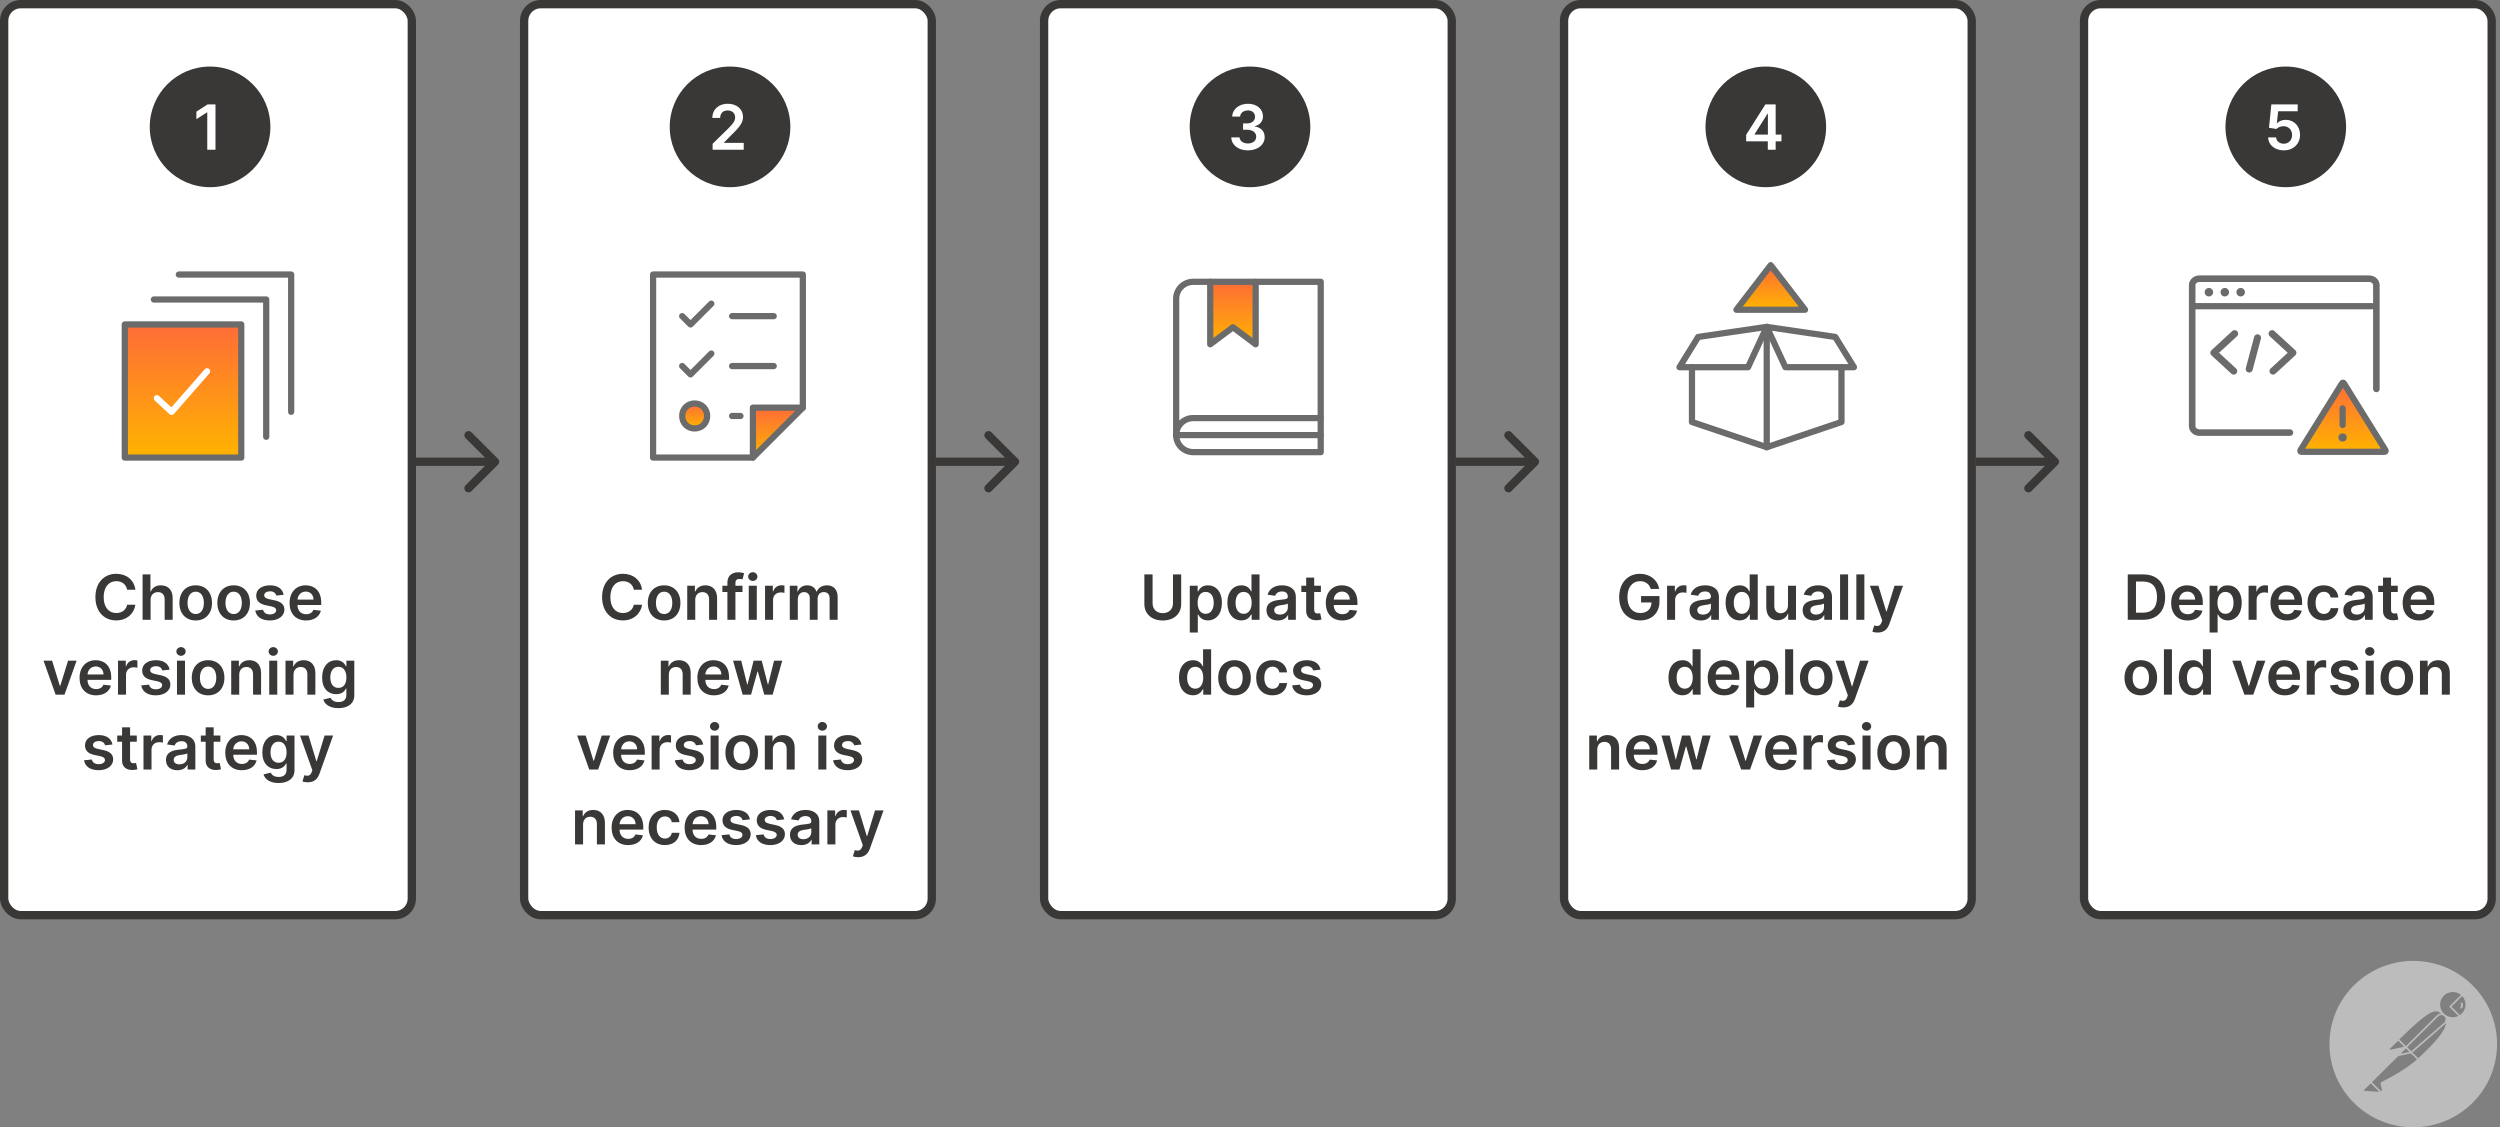 <svg width="601" height="271" viewBox="0 0 601 271" fill="none" xmlns="http://www.w3.org/2000/svg">
<rect x="0" y="0" width="601" height="271" fill="#808080" stroke="none"/>
<rect x="1" y="1" width="98" height="219" rx="4" fill="white" stroke="#3A3836" stroke-width="2"/>
<rect x="126" y="1" width="98" height="219" rx="4" fill="white" stroke="#3A3836" stroke-width="2"/>
<rect x="251" y="1" width="98" height="219" rx="4" fill="white" stroke="#3A3836" stroke-width="2"/>
<rect x="376" y="1" width="98" height="219" rx="4" fill="white" stroke="#3A3836" stroke-width="2"/>
<rect x="501" y="1" width="98" height="219" rx="4" fill="white" stroke="#3A3836" stroke-width="2"/>
<path d="M32.552 141.772H30.56C30.331 140.467 29.292 139.716 27.966 139.716C26.182 139.716 24.924 141.085 24.924 143.545C24.924 146.049 26.192 147.375 27.961 147.375C29.266 147.375 30.31 146.656 30.56 145.378L32.552 145.388C32.249 147.471 30.528 149.149 27.934 149.149C25.058 149.149 22.938 147.066 22.938 143.545C22.938 140.019 25.084 137.942 27.934 137.942C30.352 137.942 32.217 139.348 32.552 141.772ZM36.205 144.206V149H34.277V138.091H36.163V142.208H36.258C36.637 141.282 37.436 140.712 38.693 140.712C40.392 140.712 41.511 141.814 41.511 143.79V149H39.582V144.089C39.582 142.986 38.986 142.342 37.974 142.342C36.94 142.342 36.205 143.023 36.205 144.206ZM47.045 149.16C44.648 149.16 43.125 147.471 43.125 144.941C43.125 142.406 44.648 140.712 47.045 140.712C49.442 140.712 50.965 142.406 50.965 144.941C50.965 147.471 49.442 149.16 47.045 149.16ZM47.056 147.615C48.361 147.615 49.011 146.433 49.011 144.936C49.011 143.439 48.361 142.24 47.056 142.24C45.729 142.24 45.08 143.439 45.08 144.936C45.08 146.433 45.729 147.615 47.056 147.615ZM56.171 149.16C53.774 149.16 52.251 147.471 52.251 144.941C52.251 142.406 53.774 140.712 56.171 140.712C58.568 140.712 60.091 142.406 60.091 144.941C60.091 147.471 58.568 149.16 56.171 149.16ZM56.182 147.615C57.487 147.615 58.136 146.433 58.136 144.936C58.136 143.439 57.487 142.24 56.182 142.24C54.855 142.24 54.205 143.439 54.205 144.936C54.205 146.433 54.855 147.615 56.182 147.615ZM68.195 142.981L66.437 143.173C66.288 142.635 65.819 142.15 64.929 142.15C64.125 142.15 63.513 142.533 63.518 143.087C63.513 143.561 63.843 143.849 64.674 144.036L66.069 144.334C67.614 144.669 68.365 145.383 68.371 146.55C68.365 148.1 66.922 149.16 64.876 149.16C62.868 149.16 61.606 148.27 61.366 146.768L63.246 146.587C63.411 147.322 63.987 147.706 64.871 147.706C65.787 147.706 66.394 147.285 66.394 146.725C66.394 146.262 66.043 145.958 65.292 145.793L63.896 145.5C62.325 145.175 61.59 144.387 61.595 143.194C61.59 141.681 62.932 140.712 64.903 140.712C66.82 140.712 67.928 141.596 68.195 142.981ZM73.583 149.16C71.116 149.16 69.609 147.525 69.609 144.957C69.609 142.432 71.138 140.712 73.481 140.712C75.495 140.712 77.221 141.974 77.221 144.845V145.436H71.521C71.537 146.837 72.363 147.658 73.609 147.658C74.44 147.658 75.079 147.295 75.341 146.603L77.141 146.805C76.8 148.228 75.49 149.16 73.583 149.16ZM71.526 144.137H75.372C75.362 143.023 74.616 142.214 73.508 142.214C72.358 142.214 71.585 143.093 71.526 144.137ZM18.419 158.818L15.505 167H13.374L10.46 158.818H12.517L14.397 164.896H14.482L16.368 158.818H18.419ZM23.097 167.16C20.631 167.16 19.123 165.525 19.123 162.957C19.123 160.432 20.652 158.712 22.996 158.712C25.009 158.712 26.735 159.974 26.735 162.845V163.436H21.035C21.051 164.837 21.877 165.658 23.123 165.658C23.954 165.658 24.594 165.295 24.855 164.603L26.655 164.805C26.314 166.228 25.004 167.16 23.097 167.16ZM21.041 162.137H24.887C24.876 161.023 24.13 160.214 23.022 160.214C21.872 160.214 21.099 161.093 21.041 162.137ZM28.366 167V158.818H30.236V160.182H30.321C30.619 159.234 31.402 158.701 32.34 158.701C32.553 158.701 32.857 158.722 33.032 158.754V160.528C32.867 160.475 32.462 160.416 32.138 160.416C31.078 160.416 30.294 161.151 30.294 162.19V167H28.366ZM40.78 160.981L39.022 161.173C38.873 160.635 38.404 160.15 37.515 160.15C36.711 160.15 36.098 160.533 36.103 161.087C36.098 161.561 36.428 161.849 37.259 162.036L38.655 162.334C40.2 162.669 40.951 163.383 40.956 164.55C40.951 166.1 39.507 167.16 37.462 167.16C35.453 167.16 34.191 166.27 33.951 164.768L35.832 164.587C35.997 165.322 36.572 165.706 37.456 165.706C38.373 165.706 38.98 165.285 38.98 164.725C38.98 164.262 38.628 163.958 37.877 163.793L36.481 163.5C34.91 163.175 34.175 162.387 34.18 161.194C34.175 159.681 35.517 158.712 37.488 158.712C39.406 158.712 40.514 159.596 40.78 160.981ZM42.546 167V158.818H44.474V167H42.546ZM43.515 157.657C42.898 157.657 42.397 157.188 42.397 156.613C42.397 156.032 42.898 155.564 43.515 155.564C44.128 155.564 44.629 156.032 44.629 156.613C44.629 157.188 44.128 157.657 43.515 157.657ZM50.026 167.16C47.629 167.16 46.105 165.471 46.105 162.941C46.105 160.406 47.629 158.712 50.026 158.712C52.423 158.712 53.946 160.406 53.946 162.941C53.946 165.471 52.423 167.16 50.026 167.16ZM50.037 165.615C51.342 165.615 51.992 164.433 51.992 162.936C51.992 161.439 51.342 160.24 50.037 160.24C48.71 160.24 48.06 161.439 48.06 162.936C48.06 164.433 48.71 165.615 50.037 165.615ZM57.511 162.206V167H55.583V158.818H57.426V160.208H57.522C57.895 159.298 58.736 158.712 59.962 158.712C61.65 158.712 62.769 159.83 62.763 161.79V167H60.835V162.089C60.835 160.997 60.239 160.342 59.242 160.342C58.225 160.342 57.511 161.023 57.511 162.206ZM64.724 167V158.818H66.652V167H64.724ZM65.693 157.657C65.075 157.657 64.575 157.188 64.575 156.613C64.575 156.032 65.075 155.564 65.693 155.564C66.306 155.564 66.806 156.032 66.806 156.613C66.806 157.188 66.306 157.657 65.693 157.657ZM70.563 162.206V167H68.635V158.818H70.478V160.208H70.574C70.947 159.298 71.788 158.712 73.013 158.712C74.702 158.712 75.82 159.83 75.815 161.79V167H73.887V162.089C73.887 160.997 73.29 160.342 72.294 160.342C71.277 160.342 70.563 161.023 70.563 162.206ZM81.334 170.239C79.251 170.239 78.074 169.317 77.722 168.172L79.459 167.751C79.693 168.23 80.204 168.779 81.366 168.779C82.463 168.779 83.262 168.284 83.262 167.08V165.53H83.166C82.868 166.132 82.213 166.883 80.812 166.883C78.926 166.883 77.44 165.551 77.44 162.882C77.44 160.192 78.926 158.712 80.817 158.712C82.26 158.712 82.873 159.58 83.166 160.171H83.273V158.818H85.174V167.133C85.174 169.227 83.544 170.239 81.334 170.239ZM81.35 165.37C82.58 165.37 83.273 164.433 83.273 162.872C83.273 161.322 82.591 160.294 81.35 160.294C80.066 160.294 79.405 161.386 79.405 162.872C79.405 164.379 80.077 165.37 81.35 165.37ZM27.033 178.981L25.275 179.173C25.126 178.635 24.657 178.15 23.767 178.15C22.963 178.15 22.35 178.533 22.356 179.087C22.35 179.561 22.681 179.849 23.512 180.036L24.907 180.334C26.452 180.669 27.203 181.383 27.208 182.55C27.203 184.1 25.759 185.16 23.714 185.16C21.706 185.16 20.443 184.27 20.204 182.768L22.084 182.587C22.249 183.322 22.825 183.706 23.709 183.706C24.625 183.706 25.232 183.285 25.232 182.725C25.232 182.262 24.881 181.958 24.13 181.793L22.734 181.5C21.163 181.175 20.427 180.387 20.433 179.194C20.427 177.681 21.77 176.712 23.741 176.712C25.658 176.712 26.766 177.596 27.033 178.981ZM32.884 176.818V178.31H31.27V182.539C31.27 183.317 31.659 183.487 32.144 183.487C32.383 183.487 32.602 183.439 32.708 183.413L33.033 184.92C32.825 184.989 32.447 185.096 31.898 185.112C30.45 185.154 29.331 184.398 29.342 182.859V178.31H28.18V176.818H29.342V174.858H31.27V176.818H32.884ZM34.497 185V176.818H36.366V178.182H36.452C36.75 177.234 37.533 176.701 38.47 176.701C38.683 176.701 38.987 176.722 39.163 176.754V178.528C38.998 178.475 38.593 178.416 38.268 178.416C37.208 178.416 36.425 179.151 36.425 180.19V185H34.497ZM42.637 185.165C41.076 185.165 39.899 184.313 39.899 182.704C39.899 180.861 41.417 180.387 43.005 180.217C44.448 180.062 45.029 180.036 45.029 179.482V179.45C45.029 178.645 44.539 178.187 43.644 178.187C42.701 178.187 42.158 178.667 41.966 179.226L40.166 178.97C40.592 177.479 41.913 176.712 43.633 176.712C45.194 176.712 46.957 177.362 46.957 179.524V185H45.103V183.876H45.039C44.688 184.563 43.921 185.165 42.637 185.165ZM43.138 183.748C44.299 183.748 45.034 182.976 45.034 182.065V181.101C44.784 181.303 43.772 181.431 43.266 181.5C42.403 181.623 41.758 181.932 41.758 182.672C41.758 183.381 42.334 183.748 43.138 183.748ZM52.982 176.818V178.31H51.368V182.539C51.368 183.317 51.757 183.487 52.241 183.487C52.481 183.487 52.699 183.439 52.806 183.413L53.131 184.92C52.923 184.989 52.545 185.096 51.996 185.112C50.547 185.154 49.429 184.398 49.439 182.859V178.31H48.278V176.818H49.439V174.858H51.368V176.818H52.982ZM58.129 185.16C55.662 185.16 54.155 183.525 54.155 180.957C54.155 178.432 55.684 176.712 58.027 176.712C60.041 176.712 61.767 177.974 61.767 180.845V181.436H56.067C56.083 182.837 56.909 183.658 58.155 183.658C58.986 183.658 59.625 183.295 59.886 182.603L61.687 182.805C61.346 184.228 60.035 185.16 58.129 185.16ZM56.072 180.137H59.918C59.908 179.023 59.162 178.214 58.054 178.214C56.903 178.214 56.131 179.093 56.072 180.137ZM66.956 188.239C64.874 188.239 63.696 187.317 63.345 186.172L65.081 185.751C65.316 186.23 65.827 186.779 66.988 186.779C68.085 186.779 68.885 186.284 68.885 185.08V183.53H68.789C68.49 184.132 67.835 184.883 66.434 184.883C64.549 184.883 63.062 183.551 63.062 180.882C63.062 178.192 64.549 176.712 66.439 176.712C67.883 176.712 68.496 177.58 68.789 178.171H68.895V176.818H70.797V185.133C70.797 187.227 69.167 188.239 66.956 188.239ZM66.972 183.37C68.203 183.37 68.895 182.433 68.895 180.872C68.895 179.322 68.213 178.294 66.972 178.294C65.689 178.294 65.028 179.386 65.028 180.872C65.028 182.379 65.699 183.37 66.972 183.37ZM73.972 188.068C73.444 188.068 72.975 187.972 72.714 187.866L73.162 186.364C74.004 186.609 74.568 186.545 74.925 185.613L75.09 185.17L72.123 176.818H74.169L76.054 182.997H76.139L78.031 176.818H80.081L76.805 185.991C76.342 187.296 75.474 188.068 73.972 188.068Z" fill="#3A3836"/>
<path d="M154.359 141.772H152.367C152.138 140.467 151.099 139.716 149.773 139.716C147.988 139.716 146.731 141.085 146.731 143.545C146.731 146.049 147.999 147.375 149.767 147.375C151.072 147.375 152.116 146.656 152.367 145.378L154.359 145.388C154.055 147.471 152.335 149.149 149.741 149.149C146.864 149.149 144.744 147.066 144.744 143.545C144.744 140.019 146.891 137.942 149.741 137.942C152.159 137.942 154.023 139.348 154.359 141.772ZM159.652 149.16C157.255 149.16 155.732 147.471 155.732 144.941C155.732 142.406 157.255 140.712 159.652 140.712C162.049 140.712 163.573 142.406 163.573 144.941C163.573 147.471 162.049 149.16 159.652 149.16ZM159.663 147.615C160.968 147.615 161.618 146.433 161.618 144.936C161.618 143.439 160.968 142.24 159.663 142.24C158.337 142.24 157.687 143.439 157.687 144.936C157.687 146.433 158.337 147.615 159.663 147.615ZM167.138 144.206V149H165.21V140.818H167.053V142.208H167.148C167.521 141.298 168.363 140.712 169.588 140.712C171.277 140.712 172.395 141.83 172.39 143.79V149H170.462V144.089C170.462 142.997 169.865 142.342 168.869 142.342C167.852 142.342 167.138 143.023 167.138 144.206ZM178.494 140.818V142.31H176.795V149H174.867V142.31H173.658V140.818H174.867V140.046C174.867 138.395 176.001 137.58 177.424 137.58C178.089 137.58 178.638 137.718 178.888 137.803L178.5 139.295C178.34 139.247 178.084 139.178 177.781 139.178C177.061 139.178 176.795 139.534 176.795 140.174V140.818H178.494ZM180.004 149V140.818H181.933V149H180.004ZM180.974 139.657C180.356 139.657 179.855 139.188 179.855 138.613C179.855 138.032 180.356 137.564 180.974 137.564C181.586 137.564 182.087 138.032 182.087 138.613C182.087 139.188 181.586 139.657 180.974 139.657ZM183.916 149V140.818H185.785V142.182H185.87C186.169 141.234 186.952 140.701 187.889 140.701C188.102 140.701 188.406 140.722 188.582 140.754V142.528C188.417 142.475 188.012 142.416 187.687 142.416C186.627 142.416 185.844 143.151 185.844 144.19V149H183.916ZM189.863 149V140.818H191.706V142.208H191.802C192.143 141.276 192.963 140.712 194.06 140.712C195.163 140.712 195.957 141.282 196.271 142.208H196.356C196.718 141.298 197.624 140.712 198.812 140.712C200.314 140.712 201.369 141.681 201.369 143.508V149H199.435V143.806C199.435 142.794 198.817 142.336 198.039 142.336C197.107 142.336 196.559 142.975 196.559 143.897V149H194.668V143.727C194.668 142.885 194.108 142.336 193.293 142.336C192.462 142.336 191.791 143.018 191.791 144.025V149H189.863ZM160.788 162.206V167H158.859V158.818H160.702V160.208H160.798C161.171 159.298 162.013 158.712 163.238 158.712C164.927 158.712 166.045 159.83 166.04 161.79V167H164.112V162.089C164.112 160.997 163.515 160.342 162.519 160.342C161.501 160.342 160.788 161.023 160.788 162.206ZM171.622 167.16C169.156 167.16 167.648 165.525 167.648 162.957C167.648 160.432 169.177 158.712 171.521 158.712C173.534 158.712 175.26 159.974 175.26 162.845V163.436H169.561C169.577 164.837 170.402 165.658 171.649 165.658C172.48 165.658 173.119 165.295 173.38 164.603L175.18 164.805C174.84 166.228 173.529 167.16 171.622 167.16ZM169.566 162.137H173.412C173.401 161.023 172.656 160.214 171.548 160.214C170.397 160.214 169.625 161.093 169.566 162.137ZM178.536 167L176.224 158.818H178.19L179.628 164.571H179.703L181.173 158.818H183.117L184.587 164.539H184.667L186.084 158.818H188.055L185.738 167H183.73L182.196 161.471H182.084L180.55 167H178.536ZM146.7 176.818L143.786 185H141.655L138.742 176.818H140.798L142.678 182.896H142.763L144.649 176.818H146.7ZM151.378 185.16C148.912 185.16 147.404 183.525 147.404 180.957C147.404 178.432 148.933 176.712 151.277 176.712C153.29 176.712 155.016 177.974 155.016 180.845V181.436H149.317C149.333 182.837 150.158 183.658 151.405 183.658C152.236 183.658 152.875 183.295 153.136 182.603L154.936 182.805C154.595 184.228 153.285 185.16 151.378 185.16ZM149.322 180.137H153.168C153.157 179.023 152.411 178.214 151.303 178.214C150.153 178.214 149.381 179.093 149.322 180.137ZM156.648 185V176.818H158.517V178.182H158.602C158.901 177.234 159.684 176.701 160.621 176.701C160.834 176.701 161.138 176.722 161.314 176.754V178.528C161.149 178.475 160.744 178.416 160.419 178.416C159.359 178.416 158.576 179.151 158.576 180.19V185H156.648ZM169.061 178.981L167.304 179.173C167.154 178.635 166.686 178.15 165.796 178.15C164.992 178.15 164.379 178.533 164.385 179.087C164.379 179.561 164.709 179.849 165.54 180.036L166.936 180.334C168.481 180.669 169.232 181.383 169.237 182.55C169.232 184.1 167.788 185.16 165.743 185.16C163.735 185.16 162.472 184.27 162.233 182.768L164.113 182.587C164.278 183.322 164.853 183.706 165.738 183.706C166.654 183.706 167.261 183.285 167.261 182.725C167.261 182.262 166.909 181.958 166.158 181.793L164.763 181.5C163.191 181.175 162.456 180.387 162.462 179.194C162.456 177.681 163.799 176.712 165.769 176.712C167.687 176.712 168.795 177.596 169.061 178.981ZM170.827 185V176.818H172.755V185H170.827ZM171.797 175.657C171.179 175.657 170.678 175.188 170.678 174.613C170.678 174.032 171.179 173.564 171.797 173.564C172.409 173.564 172.91 174.032 172.91 174.613C172.91 175.188 172.409 175.657 171.797 175.657ZM178.307 185.16C175.91 185.16 174.387 183.471 174.387 180.941C174.387 178.406 175.91 176.712 178.307 176.712C180.704 176.712 182.228 178.406 182.228 180.941C182.228 183.471 180.704 185.16 178.307 185.16ZM178.318 183.615C179.623 183.615 180.273 182.433 180.273 180.936C180.273 179.439 179.623 178.24 178.318 178.24C176.992 178.24 176.342 179.439 176.342 180.936C176.342 182.433 176.992 183.615 178.318 183.615ZM185.793 180.206V185H183.864V176.818H185.707V178.208H185.803C186.176 177.298 187.018 176.712 188.243 176.712C189.931 176.712 191.05 177.83 191.045 179.79V185H189.116V180.089C189.116 178.997 188.52 178.342 187.524 178.342C186.506 178.342 185.793 179.023 185.793 180.206ZM196.726 185V176.818H198.654V185H196.726ZM197.695 175.657C197.077 175.657 196.576 175.188 196.576 174.613C196.576 174.032 197.077 173.564 197.695 173.564C198.308 173.564 198.808 174.032 198.808 174.613C198.808 175.188 198.308 175.657 197.695 175.657ZM207.103 178.981L205.346 179.173C205.196 178.635 204.728 178.15 203.838 178.15C203.034 178.15 202.421 178.533 202.427 179.087C202.421 179.561 202.751 179.849 203.582 180.036L204.978 180.334C206.523 180.669 207.274 181.383 207.279 182.55C207.274 184.1 205.83 185.16 203.785 185.16C201.777 185.16 200.514 184.27 200.275 182.768L202.155 182.587C202.32 183.322 202.895 183.706 203.78 183.706C204.696 183.706 205.303 183.285 205.303 182.725C205.303 182.262 204.951 181.958 204.2 181.793L202.805 181.5C201.233 181.175 200.498 180.387 200.504 179.194C200.498 177.681 201.841 176.712 203.811 176.712C205.729 176.712 206.837 177.596 207.103 178.981ZM140.17 198.206V203H138.242V194.818H140.085V196.208H140.181C140.554 195.298 141.395 194.712 142.62 194.712C144.309 194.712 145.427 195.83 145.422 197.79V203H143.494V198.089C143.494 196.997 142.897 196.342 141.901 196.342C140.884 196.342 140.17 197.023 140.17 198.206ZM151.005 203.16C148.538 203.16 147.031 201.525 147.031 198.957C147.031 196.432 148.56 194.712 150.903 194.712C152.917 194.712 154.643 195.974 154.643 198.845V199.436H148.943C148.959 200.837 149.785 201.658 151.031 201.658C151.862 201.658 152.501 201.295 152.762 200.603L154.563 200.805C154.222 202.228 152.911 203.16 151.005 203.16ZM148.948 198.137H152.794C152.784 197.023 152.038 196.214 150.93 196.214C149.779 196.214 149.007 197.093 148.948 198.137ZM159.843 203.16C157.398 203.16 155.922 201.418 155.922 198.941C155.922 196.443 157.435 194.712 159.832 194.712C161.83 194.712 163.215 195.878 163.348 197.652H161.505C161.356 196.864 160.786 196.267 159.859 196.267C158.671 196.267 157.877 197.258 157.877 198.909C157.877 200.582 158.655 201.588 159.859 201.588C160.706 201.588 161.34 201.082 161.505 200.203H163.348C163.209 201.94 161.899 203.16 159.843 203.16ZM168.553 203.16C166.087 203.16 164.58 201.525 164.58 198.957C164.58 196.432 166.108 194.712 168.452 194.712C170.466 194.712 172.191 195.974 172.191 198.845V199.436H166.492C166.508 200.837 167.334 201.658 168.58 201.658C169.411 201.658 170.05 201.295 170.311 200.603L172.112 200.805C171.771 202.228 170.46 203.16 168.553 203.16ZM166.497 198.137H170.343C170.332 197.023 169.587 196.214 168.479 196.214C167.328 196.214 166.556 197.093 166.497 198.137ZM180.289 196.981L178.532 197.173C178.382 196.635 177.914 196.15 177.024 196.15C176.22 196.15 175.607 196.533 175.613 197.087C175.607 197.561 175.938 197.849 176.768 198.036L178.164 198.334C179.709 198.669 180.46 199.383 180.465 200.55C180.46 202.1 179.016 203.16 176.971 203.16C174.963 203.16 173.7 202.27 173.461 200.768L175.341 200.587C175.506 201.322 176.081 201.706 176.966 201.706C177.882 201.706 178.489 201.285 178.489 200.725C178.489 200.262 178.137 199.958 177.386 199.793L175.991 199.5C174.419 199.175 173.684 198.387 173.69 197.194C173.684 195.681 175.027 194.712 176.998 194.712C178.915 194.712 180.023 195.596 180.289 196.981ZM188.522 196.981L186.764 197.173C186.615 196.635 186.146 196.15 185.257 196.15C184.452 196.15 183.84 196.533 183.845 197.087C183.84 197.561 184.17 197.849 185.001 198.036L186.396 198.334C187.941 198.669 188.692 199.383 188.698 200.55C188.692 202.1 187.249 203.16 185.203 203.16C183.195 203.16 181.933 202.27 181.693 200.768L183.573 200.587C183.738 201.322 184.314 201.706 185.198 201.706C186.114 201.706 186.721 201.285 186.721 200.725C186.721 200.262 186.37 199.958 185.619 199.793L184.223 199.5C182.652 199.175 181.917 198.387 181.922 197.194C181.917 195.681 183.259 194.712 185.23 194.712C187.148 194.712 188.256 195.596 188.522 196.981ZM192.642 203.165C191.081 203.165 189.904 202.313 189.904 200.704C189.904 198.861 191.422 198.387 193.01 198.217C194.453 198.062 195.034 198.036 195.034 197.482V197.45C195.034 196.645 194.544 196.187 193.649 196.187C192.706 196.187 192.163 196.667 191.971 197.226L190.17 196.97C190.597 195.479 191.918 194.712 193.638 194.712C195.199 194.712 196.962 195.362 196.962 197.524V203H195.108V201.876H195.044C194.693 202.563 193.926 203.165 192.642 203.165ZM193.143 201.748C194.304 201.748 195.039 200.976 195.039 200.065V199.101C194.789 199.303 193.777 199.431 193.271 199.5C192.408 199.623 191.763 199.932 191.763 200.672C191.763 201.381 192.338 201.748 193.143 201.748ZM198.901 203V194.818H200.771V196.182H200.856C201.154 195.234 201.937 194.701 202.875 194.701C203.088 194.701 203.391 194.722 203.567 194.754V196.528C203.402 196.475 202.997 196.416 202.672 196.416C201.612 196.416 200.829 197.151 200.829 198.19V203H198.901ZM206.296 206.068C205.768 206.068 205.3 205.972 205.039 205.866L205.486 204.364C206.328 204.609 206.892 204.545 207.249 203.613L207.414 203.17L204.447 194.818H206.493L208.378 200.997H208.464L210.355 194.818H212.405L209.13 203.991C208.666 205.296 207.798 206.068 206.296 206.068Z" fill="#3A3836"/>
<path d="M281.983 138.091H283.959V145.218C283.959 147.562 282.191 149.165 279.533 149.165C276.864 149.165 275.106 147.562 275.106 145.218V138.091H277.082V145.053C277.082 146.422 278.031 147.402 279.533 147.402C281.03 147.402 281.983 146.422 281.983 145.053V138.091ZM286.022 152.068V140.818H287.918V142.171H288.03C288.323 141.58 288.925 140.712 290.369 140.712C292.26 140.712 293.746 142.192 293.746 144.92C293.746 147.615 292.302 149.144 290.374 149.144C288.968 149.144 288.334 148.308 288.03 147.711H287.95V152.068H286.022ZM287.913 144.909C287.913 146.496 288.605 147.562 289.836 147.562C291.109 147.562 291.78 146.443 291.78 144.909C291.78 143.386 291.12 142.294 289.836 142.294C288.595 142.294 287.913 143.322 287.913 144.909ZM298.433 149.144C296.505 149.144 295.061 147.615 295.061 144.92C295.061 142.192 296.548 140.712 298.439 140.712C299.882 140.712 300.484 141.58 300.777 142.171H300.857V138.091H302.79V149H300.894V147.711H300.777C300.473 148.308 299.839 149.144 298.433 149.144ZM298.971 147.562C300.202 147.562 300.894 146.496 300.894 144.909C300.894 143.322 300.212 142.294 298.971 142.294C297.688 142.294 297.027 143.386 297.027 144.909C297.027 146.443 297.698 147.562 298.971 147.562ZM307.2 149.165C305.639 149.165 304.462 148.313 304.462 146.704C304.462 144.861 305.98 144.387 307.567 144.217C309.011 144.062 309.591 144.036 309.591 143.482V143.45C309.591 142.645 309.101 142.187 308.206 142.187C307.264 142.187 306.72 142.667 306.528 143.226L304.728 142.97C305.154 141.479 306.475 140.712 308.196 140.712C309.756 140.712 311.52 141.362 311.52 143.524V149H309.666V147.876H309.602C309.25 148.563 308.483 149.165 307.2 149.165ZM307.7 147.748C308.862 147.748 309.597 146.976 309.597 146.065V145.101C309.346 145.303 308.334 145.431 307.828 145.5C306.965 145.623 306.321 145.932 306.321 146.672C306.321 147.381 306.896 147.748 307.7 147.748ZM317.544 140.818V142.31H315.93V146.539C315.93 147.317 316.319 147.487 316.804 147.487C317.043 147.487 317.262 147.439 317.368 147.413L317.693 148.92C317.486 148.989 317.107 149.096 316.559 149.112C315.11 149.154 313.991 148.398 314.002 146.859V142.31H312.841V140.818H314.002V138.858H315.93V140.818H317.544ZM322.691 149.16C320.225 149.16 318.717 147.525 318.717 144.957C318.717 142.432 320.246 140.712 322.59 140.712C324.603 140.712 326.329 141.974 326.329 144.845V145.436H320.63C320.646 146.837 321.471 147.658 322.718 147.658C323.549 147.658 324.188 147.295 324.449 146.603L326.249 146.805C325.908 148.228 324.598 149.16 322.691 149.16ZM320.635 144.137H324.481C324.47 143.023 323.724 142.214 322.616 142.214C321.466 142.214 320.694 143.093 320.635 144.137ZM286.795 167.144C284.867 167.144 283.423 165.615 283.423 162.92C283.423 160.192 284.909 158.712 286.8 158.712C288.244 158.712 288.846 159.58 289.139 160.171H289.219V156.091H291.152V167H289.256V165.711H289.139C288.835 166.308 288.201 167.144 286.795 167.144ZM287.333 165.562C288.564 165.562 289.256 164.496 289.256 162.909C289.256 161.322 288.574 160.294 287.333 160.294C286.049 160.294 285.389 161.386 285.389 162.909C285.389 164.443 286.06 165.562 287.333 165.562ZM296.776 167.16C294.379 167.16 292.856 165.471 292.856 162.941C292.856 160.406 294.379 158.712 296.776 158.712C299.173 158.712 300.696 160.406 300.696 162.941C300.696 165.471 299.173 167.16 296.776 167.16ZM296.787 165.615C298.092 165.615 298.742 164.433 298.742 162.936C298.742 161.439 298.092 160.24 296.787 160.24C295.46 160.24 294.81 161.439 294.81 162.936C294.81 164.433 295.46 165.615 296.787 165.615ZM305.902 167.16C303.457 167.16 301.981 165.418 301.981 162.941C301.981 160.443 303.494 158.712 305.891 158.712C307.889 158.712 309.274 159.878 309.407 161.652H307.564C307.415 160.864 306.845 160.267 305.918 160.267C304.73 160.267 303.936 161.258 303.936 162.909C303.936 164.582 304.714 165.588 305.918 165.588C306.765 165.588 307.399 165.082 307.564 164.203H309.407C309.268 165.94 307.958 167.16 305.902 167.16ZM317.457 160.981L315.699 161.173C315.55 160.635 315.081 160.15 314.192 160.15C313.387 160.15 312.775 160.533 312.78 161.087C312.775 161.561 313.105 161.849 313.936 162.036L315.332 162.334C316.876 162.669 317.627 163.383 317.633 164.55C317.627 166.1 316.184 167.16 314.138 167.16C312.13 167.16 310.868 166.27 310.628 164.768L312.508 164.587C312.674 165.322 313.249 165.706 314.133 165.706C315.049 165.706 315.656 165.285 315.656 164.725C315.656 164.262 315.305 163.958 314.554 163.793L313.158 163.5C311.587 163.175 310.852 162.387 310.857 161.194C310.852 159.681 312.194 158.712 314.165 158.712C316.083 158.712 317.191 159.596 317.457 160.981Z" fill="#3A3836"/>
<path d="M396.836 141.575C396.485 140.419 395.59 139.716 394.274 139.716C392.511 139.716 391.238 141.079 391.238 143.535C391.238 146.006 392.49 147.375 394.317 147.375C395.957 147.375 396.996 146.39 397.028 144.835H394.514V143.29H398.94V144.6C398.94 147.413 397.007 149.149 394.306 149.149C391.297 149.149 389.251 147.008 389.251 143.556C389.251 140.04 391.392 137.942 394.248 137.942C396.661 137.942 398.514 139.433 398.85 141.575H396.836ZM400.766 149V140.818H402.636V142.182H402.721C403.019 141.234 403.802 140.701 404.74 140.701C404.953 140.701 405.257 140.722 405.432 140.754V142.528C405.267 142.475 404.862 142.416 404.537 142.416C403.477 142.416 402.694 143.151 402.694 144.19V149H400.766ZM408.907 149.165C407.346 149.165 406.169 148.313 406.169 146.704C406.169 144.861 407.687 144.387 409.274 144.217C410.718 144.062 411.298 144.036 411.298 143.482V143.45C411.298 142.645 410.808 142.187 409.913 142.187C408.971 142.187 408.427 142.667 408.236 143.226L406.435 142.97C406.861 141.479 408.182 140.712 409.903 140.712C411.464 140.712 413.227 141.362 413.227 143.524V149H411.373V147.876H411.309C410.957 148.563 410.19 149.165 408.907 149.165ZM409.407 147.748C410.569 147.748 411.304 146.976 411.304 146.065V145.101C411.053 145.303 410.041 145.431 409.535 145.5C408.672 145.623 408.028 145.932 408.028 146.672C408.028 147.381 408.603 147.748 409.407 147.748ZM418.202 149.144C416.274 149.144 414.83 147.615 414.83 144.92C414.83 142.192 416.316 140.712 418.207 140.712C419.651 140.712 420.253 141.58 420.546 142.171H420.625V138.091H422.559V149H420.663V147.711H420.546C420.242 148.308 419.608 149.144 418.202 149.144ZM418.74 147.562C419.97 147.562 420.663 146.496 420.663 144.909C420.663 143.322 419.981 142.294 418.74 142.294C417.456 142.294 416.796 143.386 416.796 144.909C416.796 146.443 417.467 147.562 418.74 147.562ZM429.829 145.559V140.818H431.757V149H429.887V147.546H429.802C429.429 148.462 428.566 149.107 427.341 149.107C425.732 149.107 424.614 147.993 424.614 146.028V140.818H426.542V145.729C426.542 146.768 427.16 147.423 428.087 147.423C428.939 147.423 429.829 146.805 429.829 145.559ZM436.094 149.165C434.533 149.165 433.356 148.313 433.356 146.704C433.356 144.861 434.874 144.387 436.462 144.217C437.905 144.062 438.486 144.036 438.486 143.482V143.45C438.486 142.645 437.996 142.187 437.101 142.187C436.158 142.187 435.615 142.667 435.423 143.226L433.623 142.97C434.049 141.479 435.37 140.712 437.09 140.712C438.651 140.712 440.414 141.362 440.414 143.524V149H438.56V147.876H438.497C438.145 148.563 437.378 149.165 436.094 149.165ZM436.595 147.748C437.756 147.748 438.491 146.976 438.491 146.065V145.101C438.241 145.303 437.229 145.431 436.723 145.5C435.86 145.623 435.215 145.932 435.215 146.672C435.215 147.381 435.791 147.748 436.595 147.748ZM444.281 138.091V149H442.353V138.091H444.281ZM448.192 138.091V149H446.264V138.091H448.192ZM451.374 152.068C450.847 152.068 450.378 151.972 450.117 151.866L450.564 150.364C451.406 150.609 451.97 150.545 452.327 149.613L452.492 149.17L449.525 140.818H451.571L453.457 146.997H453.542L455.433 140.818H457.484L454.208 149.991C453.744 151.296 452.876 152.068 451.374 152.068ZM404.469 167.144C402.541 167.144 401.097 165.615 401.097 162.92C401.097 160.192 402.583 158.712 404.474 158.712C405.918 158.712 406.52 159.58 406.813 160.171H406.893V156.091H408.826V167H406.93V165.711H406.813C406.509 166.308 405.875 167.144 404.469 167.144ZM405.007 165.562C406.237 165.562 406.93 164.496 406.93 162.909C406.93 161.322 406.248 160.294 405.007 160.294C403.723 160.294 403.063 161.386 403.063 162.909C403.063 164.443 403.734 165.562 405.007 165.562ZM414.503 167.16C412.037 167.16 410.529 165.525 410.529 162.957C410.529 160.432 412.058 158.712 414.402 158.712C416.415 158.712 418.141 159.974 418.141 162.845V163.436H412.442C412.458 164.837 413.283 165.658 414.53 165.658C415.361 165.658 416 165.295 416.261 164.603L418.061 164.805C417.72 166.228 416.41 167.16 414.503 167.16ZM412.447 162.137H416.293C416.282 161.023 415.536 160.214 414.428 160.214C413.278 160.214 412.506 161.093 412.447 162.137ZM419.773 170.068V158.818H421.669V160.171H421.781C422.074 159.58 422.676 158.712 424.119 158.712C426.01 158.712 427.496 160.192 427.496 162.92C427.496 165.615 426.053 167.144 424.124 167.144C422.718 167.144 422.084 166.308 421.781 165.711H421.701V170.068H419.773ZM421.663 162.909C421.663 164.496 422.356 165.562 423.586 165.562C424.86 165.562 425.531 164.443 425.531 162.909C425.531 161.386 424.87 160.294 423.586 160.294C422.345 160.294 421.663 161.322 421.663 162.909ZM431.076 156.091V167H429.148V156.091H431.076ZM436.628 167.16C434.231 167.16 432.707 165.471 432.707 162.941C432.707 160.406 434.231 158.712 436.628 158.712C439.025 158.712 440.548 160.406 440.548 162.941C440.548 165.471 439.025 167.16 436.628 167.16ZM436.638 165.615C437.943 165.615 438.593 164.433 438.593 162.936C438.593 161.439 437.943 160.24 436.638 160.24C435.312 160.24 434.662 161.439 434.662 162.936C434.662 164.433 435.312 165.615 436.638 165.615ZM443.105 170.068C442.577 170.068 442.109 169.972 441.848 169.866L442.295 168.364C443.137 168.609 443.701 168.545 444.058 167.613L444.223 167.17L441.256 158.818H443.302L445.188 164.997H445.273L447.164 158.818H449.215L445.939 167.991C445.475 169.296 444.607 170.068 443.105 170.068ZM383.981 180.206V185H382.053V176.818H383.896V178.208H383.992C384.365 177.298 385.206 176.712 386.431 176.712C388.12 176.712 389.239 177.83 389.233 179.79V185H387.305V180.089C387.305 178.997 386.708 178.342 385.712 178.342C384.695 178.342 383.981 179.023 383.981 180.206ZM394.816 185.16C392.349 185.16 390.842 183.525 390.842 180.957C390.842 178.432 392.371 176.712 394.714 176.712C396.728 176.712 398.454 177.974 398.454 180.845V181.436H392.754C392.77 182.837 393.596 183.658 394.842 183.658C395.673 183.658 396.312 183.295 396.573 182.603L398.374 182.805C398.033 184.228 396.723 185.16 394.816 185.16ZM392.759 180.137H396.605C396.595 179.023 395.849 178.214 394.741 178.214C393.59 178.214 392.818 179.093 392.759 180.137ZM401.73 185L399.418 176.818H401.383L402.822 182.571H402.896L404.366 176.818H406.311L407.781 182.539H407.861L409.278 176.818H411.248L408.931 185H406.923L405.389 179.471H405.277L403.743 185H401.73ZM423.624 176.818L420.71 185H418.579L415.666 176.818H417.722L419.602 182.896H419.687L421.573 176.818H423.624ZM428.302 185.16C425.836 185.16 424.328 183.525 424.328 180.957C424.328 178.432 425.857 176.712 428.201 176.712C430.214 176.712 431.94 177.974 431.94 180.845V181.436H426.24C426.256 182.837 427.082 183.658 428.329 183.658C429.159 183.658 429.799 183.295 430.06 182.603L431.86 182.805C431.519 184.228 430.209 185.16 428.302 185.16ZM426.246 180.137H430.092C430.081 179.023 429.335 178.214 428.227 178.214C427.077 178.214 426.304 179.093 426.246 180.137ZM433.571 185V176.818H435.441V178.182H435.526C435.825 177.234 436.608 176.701 437.545 176.701C437.758 176.701 438.062 176.722 438.238 176.754V178.528C438.072 178.475 437.668 178.416 437.343 178.416C436.283 178.416 435.5 179.151 435.5 180.19V185H433.571ZM445.985 178.981L444.227 179.173C444.078 178.635 443.61 178.15 442.72 178.15C441.916 178.15 441.303 178.533 441.308 179.087C441.303 179.561 441.633 179.849 442.464 180.036L443.86 180.334C445.405 180.669 446.156 181.383 446.161 182.55C446.156 184.1 444.712 185.16 442.667 185.16C440.659 185.16 439.396 184.27 439.156 182.768L441.037 182.587C441.202 183.322 441.777 183.706 442.661 183.706C443.578 183.706 444.185 183.285 444.185 182.725C444.185 182.262 443.833 181.958 443.082 181.793L441.687 181.5C440.115 181.175 439.38 180.387 439.385 179.194C439.38 177.681 440.722 176.712 442.693 176.712C444.611 176.712 445.719 177.596 445.985 178.981ZM447.751 185V176.818H449.679V185H447.751ZM448.72 175.657C448.103 175.657 447.602 175.188 447.602 174.613C447.602 174.032 448.103 173.564 448.72 173.564C449.333 173.564 449.834 174.032 449.834 174.613C449.834 175.188 449.333 175.657 448.72 175.657ZM455.231 185.16C452.834 185.16 451.311 183.471 451.311 180.941C451.311 178.406 452.834 176.712 455.231 176.712C457.628 176.712 459.152 178.406 459.152 180.941C459.152 183.471 457.628 185.16 455.231 185.16ZM455.242 183.615C456.547 183.615 457.197 182.433 457.197 180.936C457.197 179.439 456.547 178.24 455.242 178.24C453.915 178.24 453.265 179.439 453.265 180.936C453.265 182.433 453.915 183.615 455.242 183.615ZM462.716 180.206V185H460.788V176.818H462.631V178.208H462.727C463.1 177.298 463.942 176.712 465.167 176.712C466.855 176.712 467.974 177.83 467.969 179.79V185H466.04V180.089C466.04 178.997 465.444 178.342 464.448 178.342C463.43 178.342 462.716 179.023 462.716 180.206Z" fill="#3A3836"/>
<path d="M515.207 149H511.511V138.091H515.282C518.531 138.091 520.502 140.136 520.502 143.535C520.502 146.944 518.531 149 515.207 149ZM513.487 147.29H515.111C517.386 147.29 518.542 146.044 518.542 143.535C518.542 141.037 517.386 139.801 515.17 139.801H513.487V147.29ZM525.917 149.16C523.45 149.16 521.943 147.525 521.943 144.957C521.943 142.432 523.472 140.712 525.815 140.712C527.829 140.712 529.555 141.974 529.555 144.845V145.436H523.855C523.871 146.837 524.697 147.658 525.943 147.658C526.774 147.658 527.413 147.295 527.674 146.603L529.475 146.805C529.134 148.228 527.824 149.16 525.917 149.16ZM523.861 144.137H527.706C527.696 143.023 526.95 142.214 525.842 142.214C524.691 142.214 523.919 143.093 523.861 144.137ZM531.186 152.068V140.818H533.082V142.171H533.194C533.487 141.58 534.089 140.712 535.533 140.712C537.424 140.712 538.91 142.192 538.91 144.92C538.91 147.615 537.466 149.144 535.538 149.144C534.132 149.144 533.498 148.308 533.194 147.711H533.114V152.068H531.186ZM533.077 144.909C533.077 146.496 533.77 147.562 535 147.562C536.273 147.562 536.944 146.443 536.944 144.909C536.944 143.386 536.284 142.294 535 142.294C533.759 142.294 533.077 143.322 533.077 144.909ZM540.561 149V140.818H542.431V142.182H542.516C542.814 141.234 543.597 140.701 544.535 140.701C544.748 140.701 545.051 140.722 545.227 140.754V142.528C545.062 142.475 544.657 142.416 544.332 142.416C543.272 142.416 542.489 143.151 542.489 144.19V149H540.561ZM549.794 149.16C547.327 149.16 545.82 147.525 545.82 144.957C545.82 142.432 547.349 140.712 549.692 140.712C551.706 140.712 553.432 141.974 553.432 144.845V145.436H547.732C547.748 146.837 548.574 147.658 549.82 147.658C550.651 147.658 551.29 147.295 551.551 146.603L553.352 146.805C553.011 148.228 551.701 149.16 549.794 149.16ZM547.737 144.137H551.583C551.573 143.023 550.827 142.214 549.719 142.214C548.568 142.214 547.796 143.093 547.737 144.137ZM558.632 149.16C556.187 149.16 554.711 147.418 554.711 144.941C554.711 142.443 556.224 140.712 558.621 140.712C560.619 140.712 562.004 141.878 562.137 143.652H560.294C560.145 142.864 559.575 142.267 558.648 142.267C557.46 142.267 556.666 143.258 556.666 144.909C556.666 146.582 557.444 147.588 558.648 147.588C559.495 147.588 560.129 147.082 560.294 146.203H562.137C561.998 147.94 560.688 149.16 558.632 149.16ZM566.075 149.165C564.514 149.165 563.337 148.313 563.337 146.704C563.337 144.861 564.855 144.387 566.442 144.217C567.886 144.062 568.466 144.036 568.466 143.482V143.45C568.466 142.645 567.976 142.187 567.081 142.187C566.139 142.187 565.595 142.667 565.403 143.226L563.603 142.97C564.029 141.479 565.35 140.712 567.071 140.712C568.631 140.712 570.395 141.362 570.395 143.524V149H568.541V147.876H568.477C568.125 148.563 567.358 149.165 566.075 149.165ZM566.575 147.748C567.737 147.748 568.472 146.976 568.472 146.065V145.101C568.221 145.303 567.209 145.431 566.703 145.5C565.84 145.623 565.196 145.932 565.196 146.672C565.196 147.381 565.771 147.748 566.575 147.748ZM576.419 140.818V142.31H574.805V146.539C574.805 147.317 575.194 147.487 575.679 147.487C575.918 147.487 576.137 147.439 576.243 147.413L576.568 148.92C576.361 148.989 575.982 149.096 575.434 149.112C573.985 149.154 572.866 148.398 572.877 146.859V142.31H571.716V140.818H572.877V138.858H574.805V140.818H576.419ZM581.566 149.16C579.1 149.16 577.592 147.525 577.592 144.957C577.592 142.432 579.121 140.712 581.465 140.712C583.478 140.712 585.204 141.974 585.204 144.845V145.436H579.505C579.521 146.837 580.346 147.658 581.593 147.658C582.424 147.658 583.063 147.295 583.324 146.603L585.124 146.805C584.783 148.228 583.473 149.16 581.566 149.16ZM579.51 144.137H583.356C583.345 143.023 582.599 142.214 581.491 142.214C580.341 142.214 579.569 143.093 579.51 144.137ZM514.65 167.16C512.253 167.16 510.73 165.471 510.73 162.941C510.73 160.406 512.253 158.712 514.65 158.712C517.047 158.712 518.57 160.406 518.57 162.941C518.57 165.471 517.047 167.16 514.65 167.16ZM514.661 165.615C515.966 165.615 516.616 164.433 516.616 162.936C516.616 161.439 515.966 160.24 514.661 160.24C513.334 160.24 512.684 161.439 512.684 162.936C512.684 164.433 513.334 165.615 514.661 165.615ZM522.135 156.091V167H520.207V156.091H522.135ZM527.154 167.144C525.226 167.144 523.783 165.615 523.783 162.92C523.783 160.192 525.269 158.712 527.16 158.712C528.603 158.712 529.205 159.58 529.498 160.171H529.578V156.091H531.512V167H529.615V165.711H529.498C529.195 166.308 528.561 167.144 527.154 167.144ZM527.692 165.562C528.923 165.562 529.615 164.496 529.615 162.909C529.615 161.322 528.934 160.294 527.692 160.294C526.409 160.294 525.748 161.386 525.748 162.909C525.748 164.443 526.419 165.562 527.692 165.562ZM544.595 158.818L541.682 167H539.551L536.637 158.818H538.693L540.574 164.896H540.659L542.545 158.818H544.595ZM549.274 167.16C546.807 167.16 545.3 165.525 545.3 162.957C545.3 160.432 546.829 158.712 549.172 158.712C551.186 158.712 552.912 159.974 552.912 162.845V163.436H547.212C547.228 164.837 548.054 165.658 549.3 165.658C550.131 165.658 550.77 165.295 551.031 164.603L552.832 164.805C552.491 166.228 551.181 167.16 549.274 167.16ZM547.217 162.137H551.063C551.053 161.023 550.307 160.214 549.199 160.214C548.048 160.214 547.276 161.093 547.217 162.137ZM554.543 167V158.818H556.413V160.182H556.498C556.796 159.234 557.579 158.701 558.517 158.701C558.73 158.701 559.033 158.722 559.209 158.754V160.528C559.044 160.475 558.639 160.416 558.314 160.416C557.254 160.416 556.471 161.151 556.471 162.19V167H554.543ZM566.957 160.981L565.199 161.173C565.05 160.635 564.581 160.15 563.692 160.15C562.887 160.15 562.275 160.533 562.28 161.087C562.275 161.561 562.605 161.849 563.436 162.036L564.832 162.334C566.376 162.669 567.127 163.383 567.133 164.55C567.127 166.1 565.684 167.16 563.638 167.16C561.63 167.16 560.368 166.27 560.128 164.768L562.008 164.587C562.174 165.322 562.749 165.706 563.633 165.706C564.549 165.706 565.156 165.285 565.156 164.725C565.156 164.262 564.805 163.958 564.054 163.793L562.658 163.5C561.087 163.175 560.352 162.387 560.357 161.194C560.352 159.681 561.694 158.712 563.665 158.712C565.583 158.712 566.691 159.596 566.957 160.981ZM568.723 167V158.818H570.651V167H568.723ZM569.692 157.657C569.074 157.657 568.574 157.188 568.574 156.613C568.574 156.032 569.074 155.564 569.692 155.564C570.305 155.564 570.805 156.032 570.805 156.613C570.805 157.188 570.305 157.657 569.692 157.657ZM576.203 167.16C573.806 167.16 572.282 165.471 572.282 162.941C572.282 160.406 573.806 158.712 576.203 158.712C578.6 158.712 580.123 160.406 580.123 162.941C580.123 165.471 578.6 167.16 576.203 167.16ZM576.213 165.615C577.518 165.615 578.168 164.433 578.168 162.936C578.168 161.439 577.518 160.24 576.213 160.24C574.887 160.24 574.237 161.439 574.237 162.936C574.237 164.433 574.887 165.615 576.213 165.615ZM583.688 162.206V167H581.76V158.818H583.603V160.208H583.699C584.072 159.298 584.913 158.712 586.138 158.712C587.827 158.712 588.946 159.83 588.94 161.79V167H587.012V162.089C587.012 160.997 586.415 160.342 585.419 160.342C584.402 160.342 583.688 161.023 583.688 162.206Z" fill="#3A3836"/>
<path d="M119.707 111.707C120.098 111.317 120.098 110.683 119.707 110.293L113.343 103.929C112.953 103.538 112.319 103.538 111.929 103.929C111.538 104.319 111.538 104.953 111.929 105.343L117.586 111L111.929 116.657C111.538 117.047 111.538 117.681 111.929 118.071C112.319 118.462 112.953 118.462 113.343 118.071L119.707 111.707ZM100 112L119 112L119 110L100 110L100 112Z" fill="#3A3836"/>
<path d="M244.707 111.707C245.098 111.317 245.098 110.683 244.707 110.293L238.343 103.929C237.953 103.538 237.319 103.538 236.929 103.929C236.538 104.319 236.538 104.953 236.929 105.343L242.586 111L236.929 116.657C236.538 117.047 236.538 117.681 236.929 118.071C237.319 118.462 237.953 118.462 238.343 118.071L244.707 111.707ZM225 112L244 112L244 110L225 110L225 112Z" fill="#3A3836"/>
<path d="M369.707 111.707C370.098 111.317 370.098 110.683 369.707 110.293L363.343 103.929C362.953 103.538 362.319 103.538 361.929 103.929C361.538 104.319 361.538 104.953 361.929 105.343L367.586 111L361.929 116.657C361.538 117.047 361.538 117.681 361.929 118.071C362.319 118.462 362.953 118.462 363.343 118.071L369.707 111.707ZM350 112L369 112L369 110L350 110L350 112Z" fill="#3A3836"/>
<path d="M494.707 111.707C495.098 111.317 495.098 110.683 494.707 110.293L488.343 103.929C487.953 103.538 487.319 103.538 486.929 103.929C486.538 104.319 486.538 104.953 486.929 105.343L492.586 111L486.929 116.657C486.538 117.047 486.538 117.681 486.929 118.071C487.319 118.462 487.953 118.462 488.343 118.071L494.707 111.707ZM475 112L494 112L494 110L475 110L475 112Z" fill="#3A3836"/>
<circle cx="50.5" cy="30.5" r="14.5" fill="#3A3836"/>
<circle cx="175.5" cy="30.5" r="14.5" fill="#3A3836"/>
<circle cx="300.5" cy="30.5" r="14.5" fill="#3A3836"/>
<circle cx="424.5" cy="30.5" r="14.5" fill="#3A3836"/>
<circle cx="549.5" cy="30.5" r="14.5" fill="#3A3836"/>
<path d="M51.803 25.091V36H49.827V27.014H49.763L47.212 28.644V26.833L49.923 25.091H51.803Z" fill="white"/>
<path d="M171.311 36V34.572L175.099 30.86C176.175 29.768 176.729 29.118 176.729 28.207C176.729 27.179 175.956 26.545 174.917 26.545C173.831 26.545 173.128 27.243 173.128 28.356H171.247C171.247 26.284 172.781 24.942 174.944 24.942C177.139 24.942 178.625 26.279 178.625 28.106C178.625 29.336 178.039 30.327 175.919 32.362L174.039 34.274V34.349H178.79V36H171.311Z" fill="white"/>
<path d="M299.999 36.149C297.698 36.149 296.052 34.876 295.999 33.033H298.002C298.05 33.923 298.897 34.492 299.994 34.492C301.161 34.492 301.997 33.832 301.992 32.868C301.997 31.883 301.177 31.19 299.797 31.19H298.833V29.666H299.797C300.926 29.666 301.715 29.033 301.709 28.079C301.715 27.163 301.038 26.545 300.021 26.545C299.014 26.545 298.162 27.115 298.13 28.031H296.228C296.271 26.204 297.911 24.942 300.031 24.942C302.21 24.942 303.627 26.3 303.621 27.962C303.627 29.187 302.833 30.066 301.651 30.322V30.407C303.179 30.625 304.032 31.605 304.026 32.969C304.032 34.812 302.332 36.149 299.999 36.149Z" fill="white"/>
<path d="M419.777 33.976V32.404L424.406 25.091H426.867V32.351H428.263V33.976H426.867V36H424.981V33.976H419.777ZM425.003 32.351V27.328H424.918L421.801 32.266V32.351H425.003Z" fill="white"/>
<path d="M549.016 36.149C546.885 36.149 545.303 34.844 545.25 33.033H547.168C547.237 33.928 548.031 34.551 549.016 34.551C550.183 34.551 551.024 33.683 551.019 32.463C551.024 31.227 550.161 30.343 548.963 30.338C548.308 30.332 547.615 30.604 547.248 31.009L545.463 30.716L546.033 25.091H552.361V26.742H547.668L547.354 29.635H547.418C547.823 29.155 548.606 28.804 549.49 28.804C551.472 28.804 552.931 30.316 552.931 32.415C552.931 34.583 551.322 36.149 549.016 36.149Z" fill="white"/>
<path d="M57.999 77.998H30V110H57.999V77.998Z" fill="url(#paint0_linear_274_2423)"/>
<path d="M57.999 77.998H30V110H57.999V77.998Z" stroke="#6B6B6B" stroke-width="1.5" stroke-linecap="round" stroke-linejoin="round"/>
<path d="M36.997 71.999H63.998V104.999" stroke="#6B6B6B" stroke-width="1.5" stroke-linecap="round" stroke-linejoin="round"/>
<path d="M42.996 66H69.997V99" stroke="#6B6B6B" stroke-width="1.5" stroke-linecap="round" stroke-linejoin="round"/>
<path d="M37.714 95.735L41.249 99.021L49.775 89.268" stroke="white" stroke-width="1.5" stroke-linecap="round" stroke-linejoin="round"/>
<path d="M181 110V98H193" fill="url(#paint1_linear_274_2423)"/>
<path d="M181 110V98H193" stroke="#6B6B6B" stroke-width="1.5" stroke-linecap="round" stroke-linejoin="round"/>
<path d="M181 110H157V66H193V98L181 110Z" stroke="#6B6B6B" stroke-width="1.5" stroke-linecap="round" stroke-linejoin="round"/>
<path d="M186 76H176" stroke="#6B6B6B" stroke-width="1.5" stroke-linecap="round" stroke-linejoin="round"/>
<path d="M186 88H176" stroke="#6B6B6B" stroke-width="1.5" stroke-linecap="round" stroke-linejoin="round"/>
<path d="M178 100H176" stroke="#6B6B6B" stroke-width="1.5" stroke-linecap="round" stroke-linejoin="round"/>
<path d="M164 76L166 78L171 73" stroke="#6B6B6B" stroke-width="1.5" stroke-linecap="round" stroke-linejoin="round"/>
<path d="M164 88L166 90L171 85" stroke="#6B6B6B" stroke-width="1.5" stroke-linecap="round" stroke-linejoin="round"/>
<path d="M167 103C168.7 103 170 101.7 170 100C170 98.3 168.7 97 167 97C165.3 97 164 98.3 164 100C164 101.7 165.3 103 167 103Z" fill="url(#paint2_linear_274_2423)" stroke="#6B6B6B" stroke-width="1.5" stroke-linecap="round" stroke-linejoin="round"/>
<g clip-path="url(#clip0_274_2423)">
<path d="M424.72 78.58V107.51" stroke="#6B6B6B" stroke-width="1.5" stroke-linecap="round" stroke-linejoin="round"/>
<path d="M442.69 88.27V101.45L424.72 107.51L406.75 101.45V88.27" stroke="#6B6B6B" stroke-width="1.5" stroke-linecap="round" stroke-linejoin="round"/>
<path d="M424.72 78.58L429.21 88.27H445.69L441.19 81L424.72 78.58ZM424.72 78.58L408.24 81L403.75 88.27H420.23L424.72 78.58Z" stroke="#6B6B6B" stroke-width="1.5" stroke-linecap="round" stroke-linejoin="round"/>
<path d="M433.93 74.46L425.68 63.75L417.44 74.46H433.93Z" fill="url(#paint3_linear_274_2423)"/>
<path d="M433.93 74.46L425.68 63.75L417.44 74.46H433.93Z" stroke="#6B6B6B" stroke-width="1.5" stroke-linecap="round" stroke-linejoin="round"/>
</g>
<g clip-path="url(#clip1_274_2423)">
<path d="M301.86 67.75V82.76L296.4 78.67L290.94 82.76V67.75" fill="url(#paint4_linear_274_2423)"/>
<path d="M301.86 67.75V82.76L296.4 78.67L290.94 82.76V67.75" stroke="#6B6B6B" stroke-width="1.5" stroke-linecap="round" stroke-linejoin="round"/>
<path d="M282.75 104.6C282.75 106.86 284.58 108.69 286.84 108.69H317.5V100.5" stroke="#6B6B6B" stroke-width="1.5" stroke-linecap="round" stroke-linejoin="round"/>
<path d="M286.84 67.75C284.58 67.75 282.75 69.58 282.75 71.84V104.6C282.75 102.34 284.58 100.51 286.84 100.51H317.5V67.75H286.84Z" stroke="#6B6B6B" stroke-width="1.5" stroke-linecap="round" stroke-linejoin="round"/>
<path d="M282.75 104.6H317.51" stroke="#6B6B6B" stroke-width="1.5" stroke-linecap="round" stroke-linejoin="round"/>
</g>
<path d="M571.28 93.5V68.56C571.28 67.7 570.5 67 569.54 67H528.74C527.78 67 527 67.7 527 68.56V102.44C527 103.3 527.78 104 528.74 104H550.5" stroke="#6B6B6B" stroke-width="1.58" stroke-linecap="round" stroke-linejoin="round"/>
<path d="M531.02 71.27C531.58 71.27 532.04 70.82 532.04 70.25C532.04 69.68 531.59 69.23 531.02 69.23C530.45 69.23 530 69.68 530 70.25C530 70.82 530.45 71.27 531.02 71.27V71.27Z" fill="#6B6B6B"/>
<path d="M534.84 71.27C535.4 71.27 535.86 70.82 535.86 70.25C535.86 69.68 535.41 69.23 534.84 69.23C534.27 69.23 533.82 69.68 533.82 70.25C533.82 70.82 534.27 71.27 534.84 71.27V71.27Z" fill="#6B6B6B"/>
<path d="M538.66 71.27C539.22 71.27 539.68 70.82 539.68 70.25C539.68 69.68 539.23 69.23 538.66 69.23C538.09 69.23 537.64 69.68 537.64 70.25C537.64 70.82 538.09 71.27 538.66 71.27V71.27Z" fill="#6B6B6B"/>
<path d="M527 73.61H570.25" stroke="#6B6B6B" stroke-width="1.5" stroke-linecap="round" stroke-linejoin="round"/>
<path d="M537.21 80.21L532.21 84.808L536.989 89.21" stroke="#6B6B6B" stroke-width="1.69" stroke-linecap="round" stroke-linejoin="round"/>
<path d="M546.21 80.21L551.21 84.808L546.431 89.21" stroke="#6B6B6B" stroke-width="1.69" stroke-linecap="round" stroke-linejoin="round"/>
<path d="M542.71 81.21L540.71 88.71" stroke="#6B6B6B" stroke-width="1.69" stroke-linecap="round" stroke-linejoin="round"/>
<path d="M553.035 108.237L563.057 92.113C563.15 91.962 563.36 91.962 563.453 92.113L573.476 108.249C573.569 108.4 573.464 108.609 573.278 108.609H553.233C553.046 108.609 552.941 108.411 553.035 108.249V108.237Z" fill="url(#paint5_linear_274_2423)" stroke="#6B6B6B" stroke-width="1.5" stroke-linecap="round" stroke-linejoin="round"/>
<path d="M563.165 98.165V102.165" stroke="#6B6B6B" stroke-width="1.5" stroke-linecap="round"/>
<circle cx="563.165" cy="105.165" r="1" fill="#6B6B6B"/>
<path d="M591.671 241.033C591.643 241.047 591.618 241.065 591.598 241.088C591.578 241.111 591.562 241.138 591.552 241.166C591.542 241.195 591.538 241.226 591.54 241.256C591.542 241.287 591.55 241.316 591.564 241.344C591.624 241.464 591.648 241.599 591.633 241.733C591.618 241.866 591.563 241.992 591.477 242.096C591.44 242.144 591.423 242.204 591.429 242.263C591.436 242.323 591.466 242.378 591.512 242.417C591.559 242.455 591.619 242.474 591.679 242.469C591.74 242.464 591.796 242.436 591.836 242.391C591.98 242.218 592.071 242.008 592.096 241.785C592.122 241.562 592.082 241.337 591.981 241.137C591.954 241.082 591.905 241.041 591.847 241.022C591.789 241.002 591.726 241.006 591.671 241.033V241.033Z" fill="#BCBCBC"/>
<path d="M582.71 231.165C571.675 229.76 561.581 237.5 560.166 248.457C558.751 259.413 566.545 269.43 577.58 270.835C588.615 272.241 598.71 264.501 600.124 253.547C601.538 242.594 593.744 232.571 582.71 231.165ZM586.857 243.64C586.484 243.645 586.127 243.795 585.863 244.058L578.388 251.476L576.794 249.893C584.158 242.601 585.486 242.531 586.857 243.64ZM578.692 251.741L586.145 244.341C586.34 244.148 586.605 244.039 586.88 244.039C587.156 244.039 587.42 244.148 587.615 244.341C587.715 244.44 587.794 244.56 587.846 244.691C587.898 244.822 587.923 244.962 587.918 245.103C587.914 245.244 587.88 245.383 587.819 245.51C587.759 245.638 587.672 245.752 587.566 245.845L579.678 252.722L578.692 251.741ZM579.246 252.896L577.4 253.292C577.378 253.296 577.355 253.294 577.335 253.285C577.315 253.275 577.298 253.26 577.287 253.24C577.276 253.221 577.272 253.198 577.276 253.176C577.279 253.154 577.289 253.134 577.305 253.118L578.387 252.043L579.246 252.896ZM574.54 252.132L576.508 250.178L577.983 251.642L574.66 252.352C574.633 252.358 574.604 252.355 574.578 252.343C574.552 252.331 574.531 252.311 574.517 252.287C574.504 252.262 574.499 252.233 574.503 252.206C574.507 252.178 574.52 252.152 574.54 252.132ZM568.421 262.231C568.397 262.229 568.374 262.219 568.355 262.204C568.336 262.189 568.322 262.169 568.314 262.146C568.306 262.124 568.305 262.099 568.311 262.076C568.316 262.053 568.328 262.031 568.345 262.015L569.933 260.438L571.984 262.474L568.421 262.231ZM572.492 260.135C572.416 260.174 572.356 260.237 572.32 260.314C572.284 260.391 572.275 260.477 572.295 260.559L572.635 262.003C572.644 262.047 572.638 262.092 572.619 262.133C572.6 262.174 572.569 262.207 572.529 262.229C572.49 262.251 572.445 262.26 572.4 262.254C572.355 262.249 572.313 262.229 572.28 262.199L570.22 260.153L576.533 253.886L579.589 253.234L581.055 254.69C578.947 256.522 576.066 258.354 572.492 260.134V260.135ZM581.351 254.423L579.943 253.025L587.831 246.147C587.905 246.083 587.971 246.012 588.03 245.935C587.781 248.18 584.623 251.345 581.353 254.421L581.351 254.423ZM587.489 243.653C586.936 243.099 586.619 242.355 586.603 241.576C586.588 240.796 586.875 240.04 587.406 239.465C587.936 238.89 588.67 238.539 589.454 238.486C590.238 238.433 591.012 238.681 591.616 239.18L588.909 241.868C588.89 241.887 588.875 241.909 588.865 241.933C588.855 241.957 588.85 241.983 588.85 242.009C588.85 242.036 588.855 242.062 588.865 242.086C588.875 242.11 588.89 242.132 588.909 242.15L591.002 244.229C590.43 244.509 589.784 244.604 589.154 244.501C588.525 244.397 587.944 244.1 587.493 243.652L587.489 243.653ZM591.816 243.653C591.677 243.79 591.526 243.914 591.363 244.021L589.335 242.008L591.909 239.453C592.441 240.03 592.728 240.789 592.711 241.571C592.693 242.353 592.372 243.099 591.815 243.652L591.816 243.653Z" fill="#BCBCBC"/>
<defs>
<linearGradient id="paint0_linear_274_2423" x1="43.999" y1="77.998" x2="43.999" y2="110" gradientUnits="userSpaceOnUse">
<stop stop-color="#FF6C37"/>
<stop offset="1" stop-color="#FFB400"/>
</linearGradient>
<linearGradient id="paint1_linear_274_2423" x1="187" y1="98" x2="187" y2="110" gradientUnits="userSpaceOnUse">
<stop stop-color="#FF6C37"/>
<stop offset="1" stop-color="#FFB400"/>
</linearGradient>
<linearGradient id="paint2_linear_274_2423" x1="167" y1="97" x2="167" y2="103" gradientUnits="userSpaceOnUse">
<stop stop-color="#FF6C37"/>
<stop offset="1" stop-color="#FFB400"/>
</linearGradient>
<linearGradient id="paint3_linear_274_2423" x1="425.685" y1="63.75" x2="425.685" y2="74.46" gradientUnits="userSpaceOnUse">
<stop stop-color="#FF6C37"/>
<stop offset="1" stop-color="#FFB400"/>
</linearGradient>
<linearGradient id="paint4_linear_274_2423" x1="296.4" y1="67.75" x2="296.4" y2="82.76" gradientUnits="userSpaceOnUse">
<stop stop-color="#FF6C37"/>
<stop offset="1" stop-color="#FFB400"/>
</linearGradient>
<linearGradient id="paint5_linear_274_2423" x1="563.255" y1="92" x2="563.255" y2="108.609" gradientUnits="userSpaceOnUse">
<stop stop-color="#FF6C37"/>
<stop offset="1" stop-color="#FFB400"/>
</linearGradient>
<clipPath id="clip0_274_2423">
<rect width="43.44" height="45.26" fill="white" transform="translate(403 63)"/>
</clipPath>
<clipPath id="clip1_274_2423">
<rect width="36.26" height="42.44" fill="white" transform="translate(282 67)"/>
</clipPath>
</defs>
</svg>
